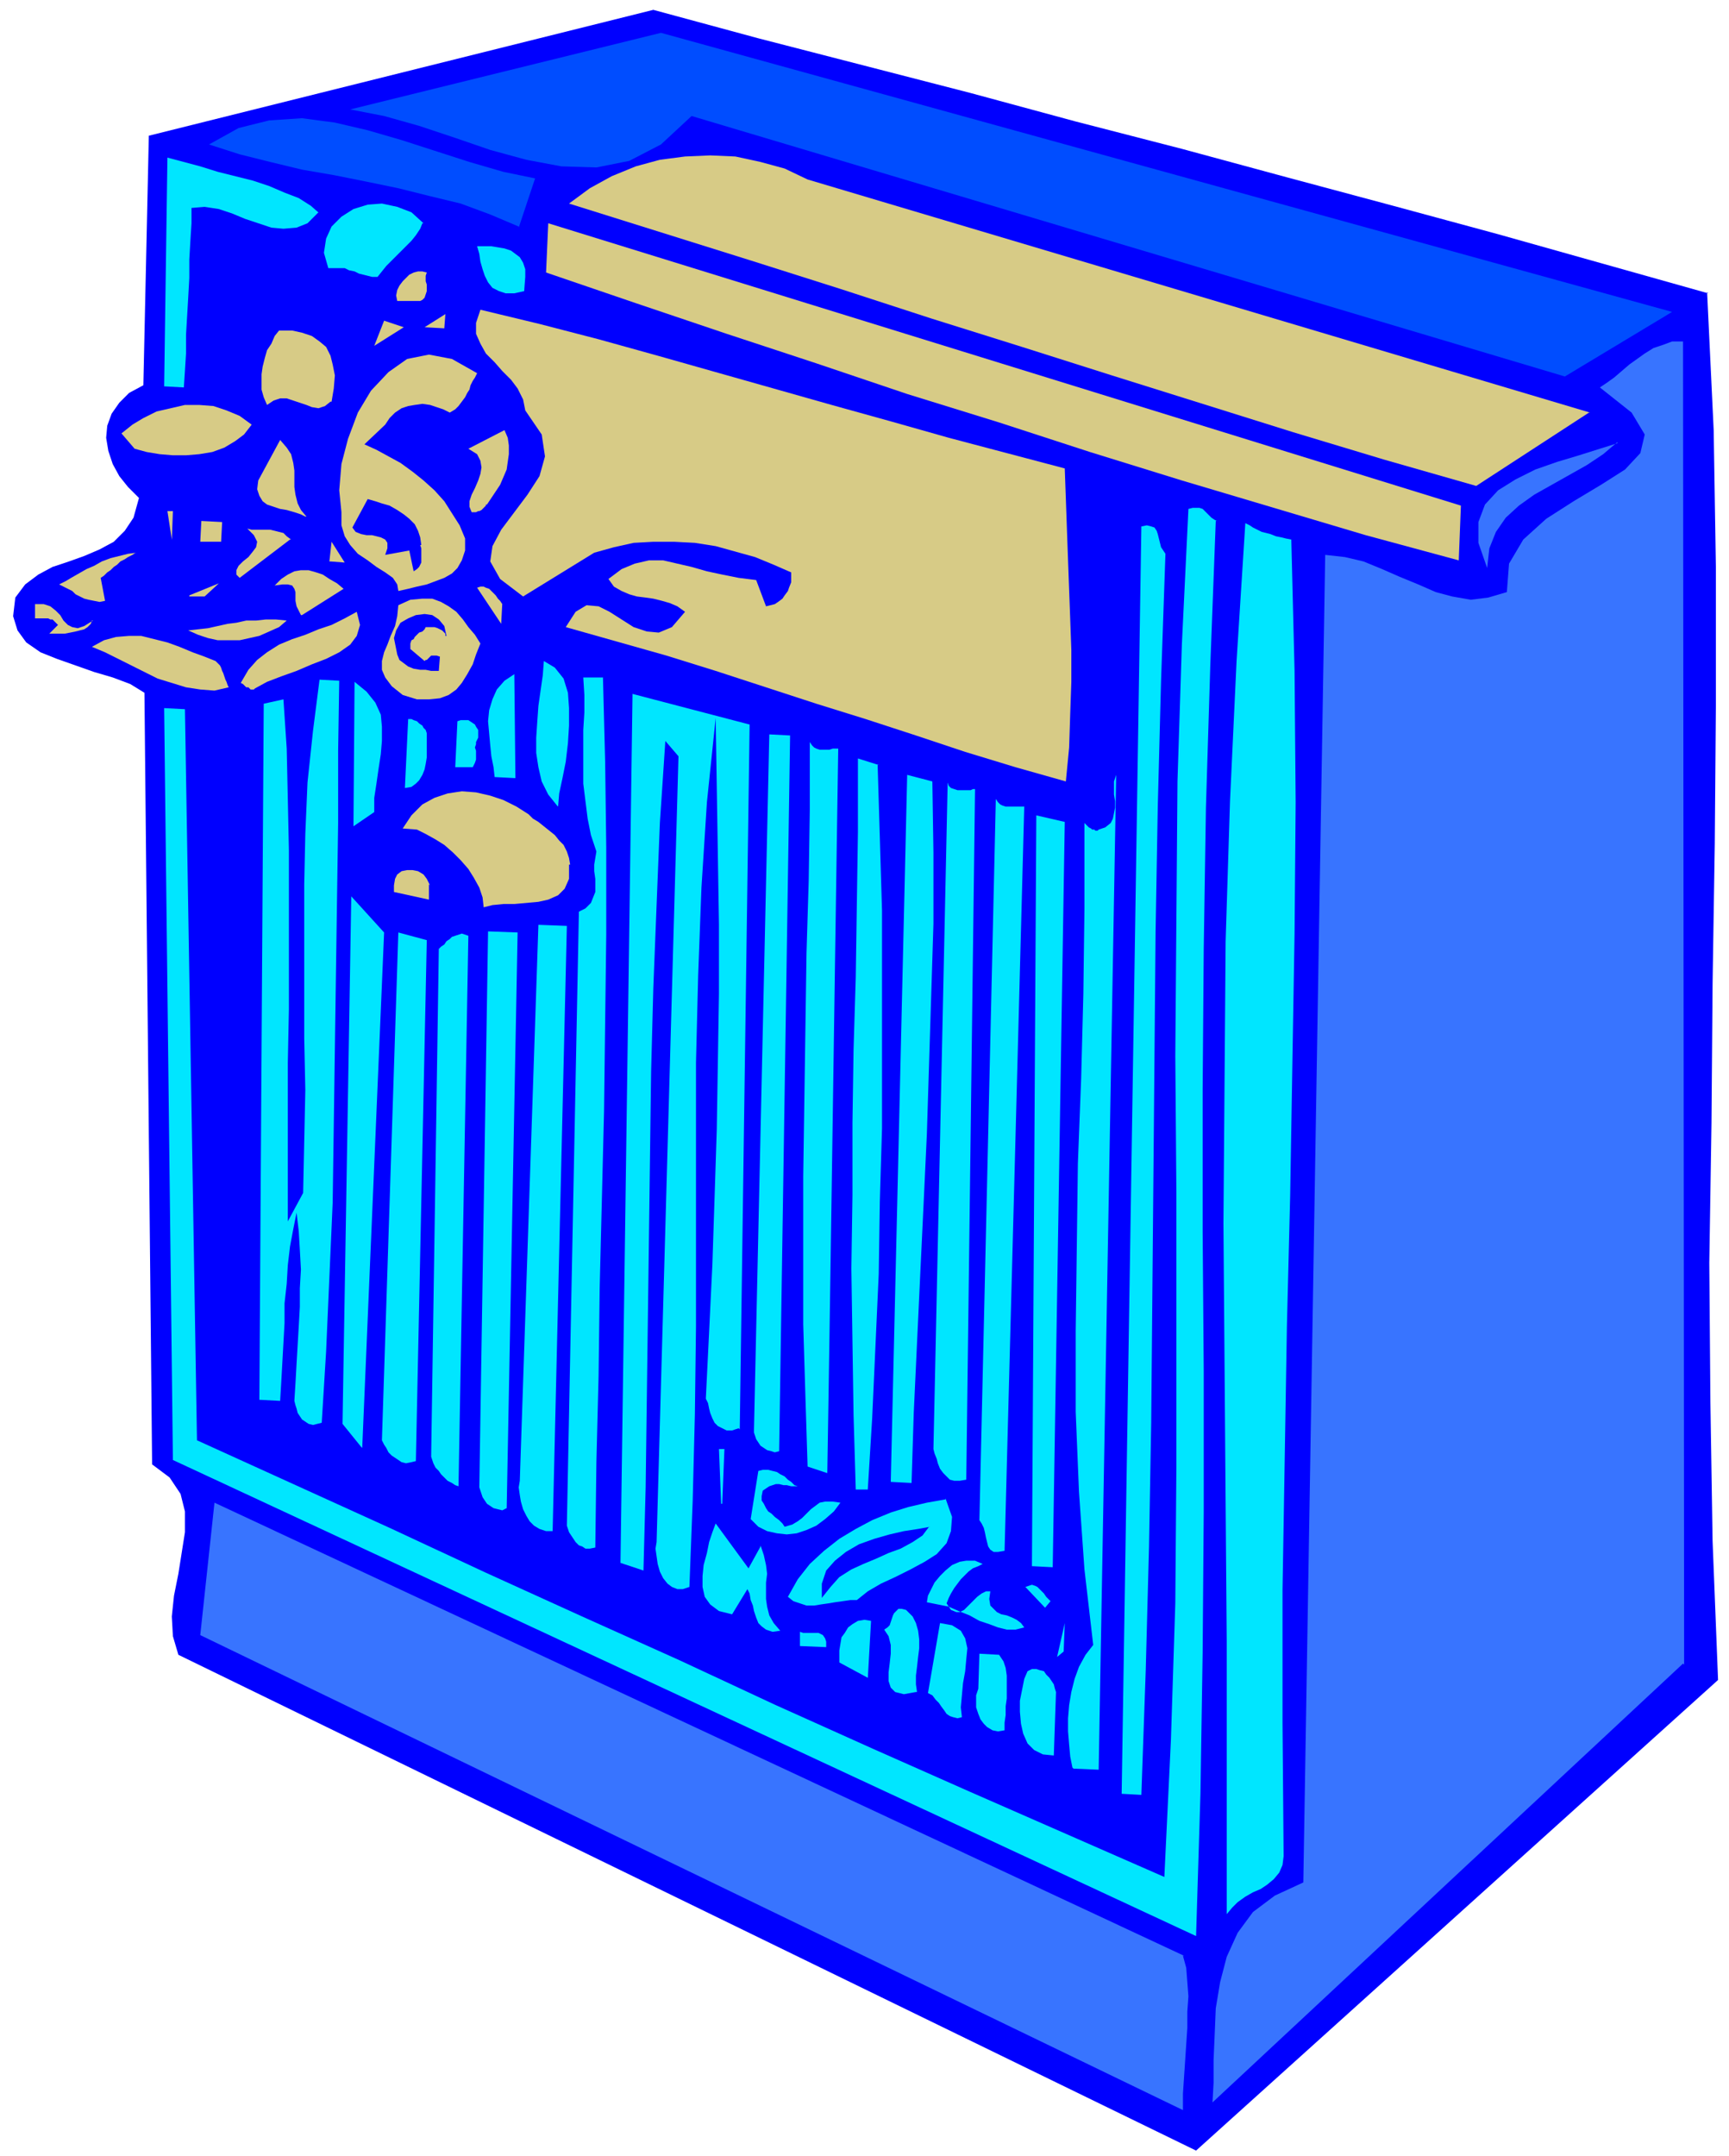 <svg xmlns="http://www.w3.org/2000/svg" fill-rule="evenodd" height="262.667" preserveAspectRatio="none" stroke-linecap="round" viewBox="0 0 1580 1970" width="210.667"><style>.pen1{stroke:none}.brush2{fill:#00f}.brush4{fill:#d7cb86}.brush5{fill:#00e6ff}.brush6{fill:#3874ff}</style><path class="pen1 brush2" fill-rule="nonzero" d="m1560 267 6 126 2 125v127l-1 126-2 128-1 127-2 128 1 127 2 127 5 127-477 430-930-453-5-17-1-18 2-19 4-20 3-19 3-19v-19l-4-16-10-15-16-12-7-705-13-8-16-6-17-5-17-6-17-6-15-6-13-9-8-11-4-13 2-17 9-12 12-9 13-7 15-5 14-5 14-6 13-7 10-10 8-12 5-18-10-10-8-10-6-11-4-12-2-12 1-11 4-11 7-10 9-9 13-7 5-228L597 9l96 26 97 25 97 25 96 26 97 25 96 26 97 26 96 26 96 27 96 27z"/><path class="pen1" fill-rule="nonzero" d="M1430 344 632 106l-28 26-29 15-30 6-32-1-32-6-33-9-32-11-33-11-32-9-31-6 284-70 924 255-98 59zM474 207l-26-11-27-10-29-7-28-7-29-6-30-6-29-5-29-7-28-7-28-9 27-15 28-7 30-2 30 4 30 7 31 9 31 10 31 10 31 9 29 6-15 45z" style="fill:#004dff"/><path class="pen1 brush4" fill-rule="nonzero" d="m1452 377-103 67-84-24-83-25-83-26-83-26-82-26-83-26-83-27-82-26-83-26-83-26 19-14 20-11 22-9 22-6 23-3 23-1 23 1 23 5 22 6 21 10 715 213z"/><path class="pen1 brush5" fill-rule="nonzero" d="m291 194-10 10-10 4-12 1-11-1-12-4-12-4-12-5-12-4-13-2-12 1v14l-1 16-1 17v17l-1 18-1 17-1 17v17l-1 16-1 15-18-1 3-209 15 4 15 4 16 5 16 4 16 4 15 5 14 6 13 5 11 7 8 7zm95 10-2 5-4 6-4 5-5 5-4 4-5 5-5 5-4 4-4 5-4 5h-5l-4-1-4-1-4-1-4-2-5-1-4-2h-15l-4-14 2-13 5-11 9-9 11-7 13-4 13-1 14 3 13 5 11 10z"/><path class="pen1 brush4" fill-rule="nonzero" d="m1333 512-85-23-84-25-84-25-84-26-83-27-84-26-83-28-82-27-83-28-82-28 2-45 834 258-2 51z"/><path class="pen1 brush5" fill-rule="nonzero" d="m480 253-1 13-9 2h-8l-6-2-6-3-4-5-3-6-2-6-2-7-1-7-2-7h13l6 1 6 1 6 2 4 3 4 3 3 5 2 6v7z"/><path class="pen1 brush4" fill-rule="nonzero" d="m390 249-1 3v5l1 3v6l-1 3-1 3-2 2-2 1h-21l-1-5 1-5 2-4 3-4 3-3 3-3 4-2 4-1h4l4 1z"/><path class="pen1 brush6" fill-rule="nonzero" d="m1538 1520-430 401 1-18v-21l1-23 1-24 4-24 6-23 10-22 14-19 20-15 26-12 20-1213 18 2 17 4 17 7 16 7 17 7 16 7 15 4 17 3 16-2 17-5 2-26 13-22 21-19 25-16 25-15 22-14 14-15 4-17-12-20-29-23 6-4 7-5 7-6 7-6 7-5 7-5 8-5 9-3 8-3h10l1 1209z"/><path class="pen1 brush4" fill-rule="nonzero" d="m973 428 1 28 1 28 1 28 1 27 1 27 1 28v29l-1 29-1 31-3 31-46-13-46-14-45-15-46-15-45-14-46-15-46-15-45-14-46-13-46-13 9-14 10-6 11 1 10 5 11 7 11 7 12 4 11 1 12-5 12-14-7-5-7-3-7-2-8-2-7-1-8-1-7-2-7-3-7-4-5-7 12-9 12-5 13-3h13l13 3 13 3 14 4 14 3 15 3 16 2 9 24 4-1 4-1 3-2 4-3 2-3 3-4 1-3 2-5v-9l-16-7-17-7-18-5-18-5-19-3-19-1h-19l-18 1-18 4-18 5-65 40-21-16-9-16 2-14 8-15 12-16 12-16 11-17 5-18-3-20-15-22-2-10-5-10-6-8-8-8-7-8-8-8-5-9-4-9v-10l4-12 54 13 54 14 54 15 53 15 53 15 53 15 54 15 53 15 53 14 53 14zM388 299l19-12-1 13-18-1zm-46 17 9-23 18 6-27 17zm-40 51-5 4-6 2-6-1-5-2-6-2-6-2-6-2h-6l-6 2-6 4-3-7-2-7v-14l1-7 2-8 2-7 4-6 3-7 4-5h12l9 2 9 3 7 5 6 5 4 8 2 8 2 10-1 12-2 12zm134-26-2 4-2 3-2 4-1 4-2 3-2 4-3 4-3 4-3 3-5 3-6-3-6-2-6-2-7-1-7 1-6 1-6 2-6 4-5 5-4 6-19 18 11 5 11 6 11 6 11 8 10 8 10 9 9 10 7 11 7 11 5 12v11l-3 9-4 7-5 5-7 4-8 3-8 3-9 2-8 2-9 2-1-6-4-6-7-5-8-5-8-6-9-6-7-8-5-8-3-10v-12l-2-20 2-24 6-23 9-24 12-20 16-17 17-12 20-4 21 4 23 13z"/><path class="pen1 brush6" fill-rule="nonzero" d="m1478 404-13 11-15 10-16 9-16 9-16 9-14 10-12 11-9 13-6 15-2 18-8-23v-19l6-16 12-13 16-10 18-9 20-7 20-6 19-6 16-5z"/><path class="pen1 brush4" fill-rule="nonzero" d="m230 388-7 9-8 6-10 6-11 4-12 2-12 1h-12l-12-1-12-2-11-3-12-14 10-8 10-6 12-6 13-3 13-3h13l13 1 12 4 12 5 11 8zm214 73v1l-1 1-1 1-1 1-1 1-2 1h-1l-2 1h-4l-2-5v-5l2-6 3-6 3-7 2-6 1-6-1-6-3-6-8-5 33-17 3 7 1 7v8l-1 7-1 7-3 7-3 7-4 6-4 6-4 6zm-165 11-4-2-6-2-7-2-6-1-6-2-6-2-4-3-3-5-2-6 1-8 20-37 6 7 4 6 2 8 1 7v15l1 7 2 8 3 6 5 6z"/><path class="pen1 brush5" fill-rule="nonzero" d="m1111 476-5 132-4 130-2 129-1 129v129l1 128v128l-1 129-2 129-4 130-935-435-8-687 19 1 11 668 88 40 88 40 88 41 88 40 89 40 88 41 89 40 88 39 89 39 89 39 6-125 4-125 1-125v-250l-1-125 1-126 1-125 4-125 6-124 4-1h6l3 1 2 2 2 2 2 2 2 2 3 2 2 1zm69 16 3 121 1 120-1 120-2 119-2 120-3 120-2 121-2 120v121l1 122-1 8-3 7-5 6-6 5-6 4-7 3-7 4-7 5-5 5-5 6v-249l-1-126-1-128-1-128 1-129 1-129 4-128 6-128 8-126 4 2 3 2 4 2 4 2 4 1 4 1 5 2 5 1 4 1 5 1z"/><path class="pen1 brush5" fill-rule="nonzero" d="m1065 506-4 116-3 115-2 114-1 113-1 112-1 112-1 112-2 113-3 113-4 114-18-1 18-1158 5-1 4 1 3 1 2 3 1 3 1 4 1 4 1 4 2 3 2 3z"/><path class="pen1 brush2" fill-rule="nonzero" d="m384 498 1 3v13l-1 2-1 2-2 2-3 2-4-19-22 4 2-6v-5l-2-3-4-2-4-1-4-1h-5l-5-1-5-2-3-4 14-26 7 2 6 2 7 2 7 4 6 4 5 4 5 5 3 6 2 6 1 7z"/><path class="pen1 brush4" fill-rule="nonzero" d="m157 493-4-26h5l-1 27zm45 2h-19l1-19 19 1-1 19zm63-2-46 35-3-3v-4l2-4 4-4 5-4 4-5 3-4 1-5-3-6-6-6 4 1h17l4 1 4 1 4 1 3 3 4 3zm36 20 2-18 12 19-13-1zm-177-8-3 2-4 2-3 2-4 2-3 3-3 2-3 3-3 2-3 3-3 2 4 21-5 1-5-1-5-1-4-1-4-2-4-2-3-3-4-2-4-2-4-2 6-3 5-3 7-4 7-4 7-3 7-4 8-3 8-2 8-2 8-1zm151 57-2-4-2-4-1-5v-8l-1-3-2-3-4-1h-5l-7 1 6-6 6-4 6-3 6-1h7l7 2 6 2 6 4 7 4 6 5-38 24zm184-11-1 19-22-33 3-1h3l2 1 3 1 2 2 2 2 2 2 2 3 2 2 2 3zm-286-7 27-11-13 12h-14zm266 44-4 10-3 9-5 9-5 8-5 6-7 5-8 3-10 1h-11l-13-4-10-8-6-8-3-7v-8l2-8 3-7 3-8 4-9 2-9 1-10 11-5 11-1h9l8 3 7 4 7 5 6 7 5 7 6 7 5 8zm-206 41-1 1h-3l-1-1-1-1h-2l-1-1-1-1-1-1-2-1 7-12 8-9 9-7 11-7 12-5 12-4 12-5 12-4 12-6 11-6 3 12-3 10-6 8-10 7-12 6-13 5-14 6-14 5-13 5-11 6z"/><path class="pen1 brush2" fill-rule="nonzero" d="M407 581v-2l-2-2-1-1-2-1-2-1-3-1h-8l-1 2-2 2-3 1-2 2-2 2-1 2-2 1-1 3v5l13 11 1-1h1l1-1 1-1 1-1 1-1h5l3 1-1 13h-7l-5-1h-5l-6-1-5-2-4-3-4-3-2-5-1-5-2-10 2-7 4-7 7-4 7-3 8-1 7 1 6 4 5 6 2 9z"/><path class="pen1 brush4" fill-rule="nonzero" d="m84 567-1 3-3 3-3 2-4 1-4 1-5 1-5 1H45l8-8-2-2-1-1-2-2h-2l-2-1H32v-13h8l6 2 5 4 4 4 3 5 4 4 4 2 5 1 6-2 8-5zm178 0-7 6-9 4-9 4-9 2-9 2h-20l-9-2-9-3-9-4 9-1 9-1 9-2 9-2 8-1 9-2h9l9-1h9l10 1zm-53 61-13 3-13-1-13-2-13-4-13-4-12-6-12-6-12-6-12-6-12-5 11-6 11-3 12-1h11l12 3 12 3 11 4 12 5 11 4 10 4 2 2 2 2 1 2 1 3 1 2 1 3 1 3 1 2 1 3 1 2z"/><path class="pen1 brush5" fill-rule="nonzero" d="m509 736-8-10-6-12-3-13-2-13v-14l1-15 1-14 2-14 2-14 1-13 10 6 8 10 4 13 1 14v16l-1 16-2 17-3 15-3 14-1 12zm-57-26-1-9-2-10-1-10-1-11-1-11 1-10 3-10 4-9 7-8 9-6 1 95-19-1zm99-91 2 77 1 78v80l-1 80-1 81-2 81-2 81-1 80-2 79-1 78-5 1h-4l-3-2-3-1-3-3-2-3-2-3-2-3-1-3-1-3 11-561 6-3 5-5 2-5 2-5v-12l-1-7v-6l1-6 1-6-5-15-3-15-2-16-2-16v-49l1-16v-16l-1-16h19zm-241 3-1 64v66l-1 68-1 69-1 70-1 70-1 70-3 68-3 68-4 65-4 1-4 1-4-1-3-2-3-2-2-3-2-3-1-4-1-3-1-4 1-16 1-18 1-17 1-17 1-18v-17l1-17-1-18-1-17-2-17-3 15-3 16-2 17-1 17-2 18v18l-1 18-1 18-1 18-1 17-19-1 4-636 18-4 3 45 1 46 1 47v145l-1 49v145l14-26 1-47 1-47-1-47V808l1-46 2-47 5-47 6-47 18 1zm32 120-19 13 1-132 11 9 8 10 5 11 1 11v13l-1 12-2 13-2 14-2 13v14zm333 563-6 2h-5l-4-2-4-2-3-3-2-4-2-5-1-4-1-5-2-4 3-61 3-62 2-61 2-62 1-62 1-62v-63l-1-63-1-63-1-63-8 77-5 78-3 80-2 80v241l-1 80-2 79-3 79-6 2h-5l-5-2-4-3-4-5-3-6-2-7-1-7-1-7 1-6 20-718-12-14-5 75-3 75-3 76-2 76-1 76-1 76-1 76-1 76-1 76-2 76-21-7 11-794 107 28-9 644zM390 676v16l-1 6-1 5-2 5-3 5-3 3-4 3-6 1 3-63h3l2 1 3 1 2 2 3 2 1 2 2 2 1 3v6zm45 2v2l-1 3 1 3v8l-1 3-1 2-1 2h-16l2-42 3-1h7l3 2 3 2 1 2 2 3v7l-2 4zm277 648-4 1-3-1-4-1-3-2-3-2-2-3-2-3-1-3-1-3v-3l14-635 19 1-10 654zm54-642-1 65-1 67-1 67-1 68-1 68-1 68-1 67-1 66-1 64-1 62-18-6-2-64-2-66v-135l1-68 1-68 1-68 2-66 1-65v-62l2 3 2 2 2 1 3 1h9l3-1h5zm36 15 2 66 2 67v199l-2 67-1 66-3 66-3 66-4 65h-11l-2-68-1-67-1-67 1-67v-66l1-67 2-66 1-67 1-66v-67l19 6zm178 916-2-10-1-11-1-12v-12l1-12 2-12 3-12 4-11 6-11 7-9-8-69-5-71-3-73v-74l1-76 1-77 3-78 2-77 1-78v-78l1 1 1 1 1 1 1 1 2 1 1 1h2l1 1h2l1-1 6-2 5-4 2-4 1-5 1-5v-6l-1-6v-12l2-6-16 909-23-1zM852 714l1 65v65l-2 64-2 64-2 64-3 64-3 63-3 64-3 64-2 64-19-1 15-646 23 6zm39 7-8 631-6 1h-5l-4-1-3-3-3-3-3-4-2-5-1-4-2-5-1-4 13-609 1 3 2 2 3 1 3 1h12l2-1h3zm45 15-18 681-6 1h-4l-3-2-2-3-1-4-1-4-1-5-1-4-2-4-2-3 15-659 2 3 2 2 2 1 3 1h17z"/><path class="pen1 brush4" fill-rule="nonzero" d="M520 790v13l-4 9-6 6-9 4-9 2-11 1-11 1h-10l-10 1-8 2-1-9-3-9-5-9-5-8-7-8-7-7-8-7-8-5-9-5-8-4-13-1 8-12 10-10 11-6 12-4 13-2 13 1 13 3 12 4 12 6 11 7 4 4 5 3 5 4 5 4 5 4 4 5 4 4 3 6 2 6 1 6z"/><path class="pen1 brush5" fill-rule="nonzero" d="m962 1432-19-1 4-686 26 6-11 681z"/><path class="pen1 brush4" fill-rule="nonzero" d="M392 808v14l-32-7v-6l1-6 2-4 4-3 5-1h5l5 1 5 3 3 4 3 6z"/><path class="pen1 brush5" fill-rule="nonzero" d="m330 1322-17-21 8-482 30 33-20 471zm174 77h-5l-6-2-5-3-4-4-3-5-3-6-2-7-1-6-1-7 1-6 17-508 26 1-13 553zm-41-21-4 2-4-1-4-1-3-2-3-2-2-3-2-3-1-3-1-3-1-3 8-508 27 1-10 527zm-83-43-4 1-5 1-4-1-3-2-3-2-3-2-3-3-2-4-2-3-2-4 15-464 26 7-10 477zm39 23-3-1-3-2-4-2-3-3-3-3-2-3-3-3-2-4-1-3-1-3 7-464 2-2 3-2 2-3 3-2 2-2 3-1 3-1 3-1 3 1 3 1-9 503zm240 16-2-50h5l-2 50zm70-16h-6l-4-1h-3l-4-1h-3l-3 1-3 1-3 2-3 2-1 5v4l2 3 2 4 2 3 3 2 3 3 4 3 3 3 2 3 7-2 5-3 4-3 4-4 4-4 4-3 4-3 5-1h7l7 1-6 8-8 7-8 6-9 4-9 3-9 1-9-1-9-2-8-4-7-7 7-44 4-1h5l4 1 4 1 3 2 4 2 3 3 3 2 3 3 3 1zm135 11 6 17-1 13-4 11-9 10-11 7-13 7-14 7-13 6-12 7-10 8h-6l-7 1-7 1-6 1-7 1-6 1h-7l-6-2-6-2-5-4 9-16 11-14 13-12 14-11 15-9 15-8 17-7 16-5 17-4 17-3z"/><path class="pen1 brush2" fill-rule="nonzero" d="m849 1395-6 8-9 6-11 6-11 4-11 5-12 5-11 5-11 7-8 9-8 10v-13l4-12 8-9 10-8 12-7 14-5 14-4 13-3 13-2 11-2z"/><path class="pen1 brush6" fill-rule="nonzero" d="m1081 1787 3 11 1 13 1 13-1 14v15l-1 15-1 15-1 15-1 15v15l-898-434 13-121 886 414z"/><path class="pen1 brush5" fill-rule="nonzero" d="m695 1412 3 9 2 9 1 8-1 8v15l1 7 2 8 4 7 6 7-7 1-6-2-4-3-3-3-2-5-2-6-1-5-2-5-1-6-2-4-14 23-12-3-8-6-5-7-2-9v-10l1-10 3-11 2-10 3-9 3-8 30 41 11-20zm203 17-4 2-5 2-4 3-3 3-4 4-3 4-3 4-3 5-2 4-2 5 4 6 5 2h3l4-2 4-4 4-4 4-4 4-3 4-2h4l-1 7 1 6 3 3 3 3 4 2 5 1 5 2 4 2 4 3 3 4-8 2h-8l-8-2-8-3-9-3-9-5-10-4-9-4-10-2-10-2 1-6 3-6 3-6 5-6 5-5 6-5 7-3 6-1h8l7 3zm62 34-5 6-18-19 3-1 3-1 3 1 2 1 2 2 2 2 2 2 2 3 2 2 3 3zm-123 83-11 2-8-2-4-4-2-6v-8l1-8 1-9v-8l-2-8-4-6 3-2 2-2 1-3 1-3 1-3 1-2 2-2 2-2h3l4 1 6 6 3 6 2 7 1 8v8l-1 8-1 9-1 8v8l1 7zm129-32 7-31-1 26-6 5zm-173 19-26-14v-11l1-6 1-6 3-4 3-5 4-3 5-3 6-1 6 1-3 53zm86 36-4 1-4-1-3-1-3-2-2-3-3-4-2-3-3-3-3-4-4-2 11-64 11 2 8 5 4 7 2 9-1 10-1 11-2 11-1 11-1 11 1 9zm-124-69v5l-24-1v-13l3 1h14l2 1 2 1 2 3 1 3zm158 12 4 6 2 6 1 7v21l-1 7v8l-1 7v7l-6 1-5-1-5-3-3-3-3-4-2-5-2-6v-11l2-6 1-32 18 1zm52 34-2 58-10-1-8-4-6-6-4-9-2-9-1-11v-10l2-10 2-10 3-7 4-2h4l3 1 4 1 2 3 3 3 2 3 2 3 1 4 1 3z"/></svg>
